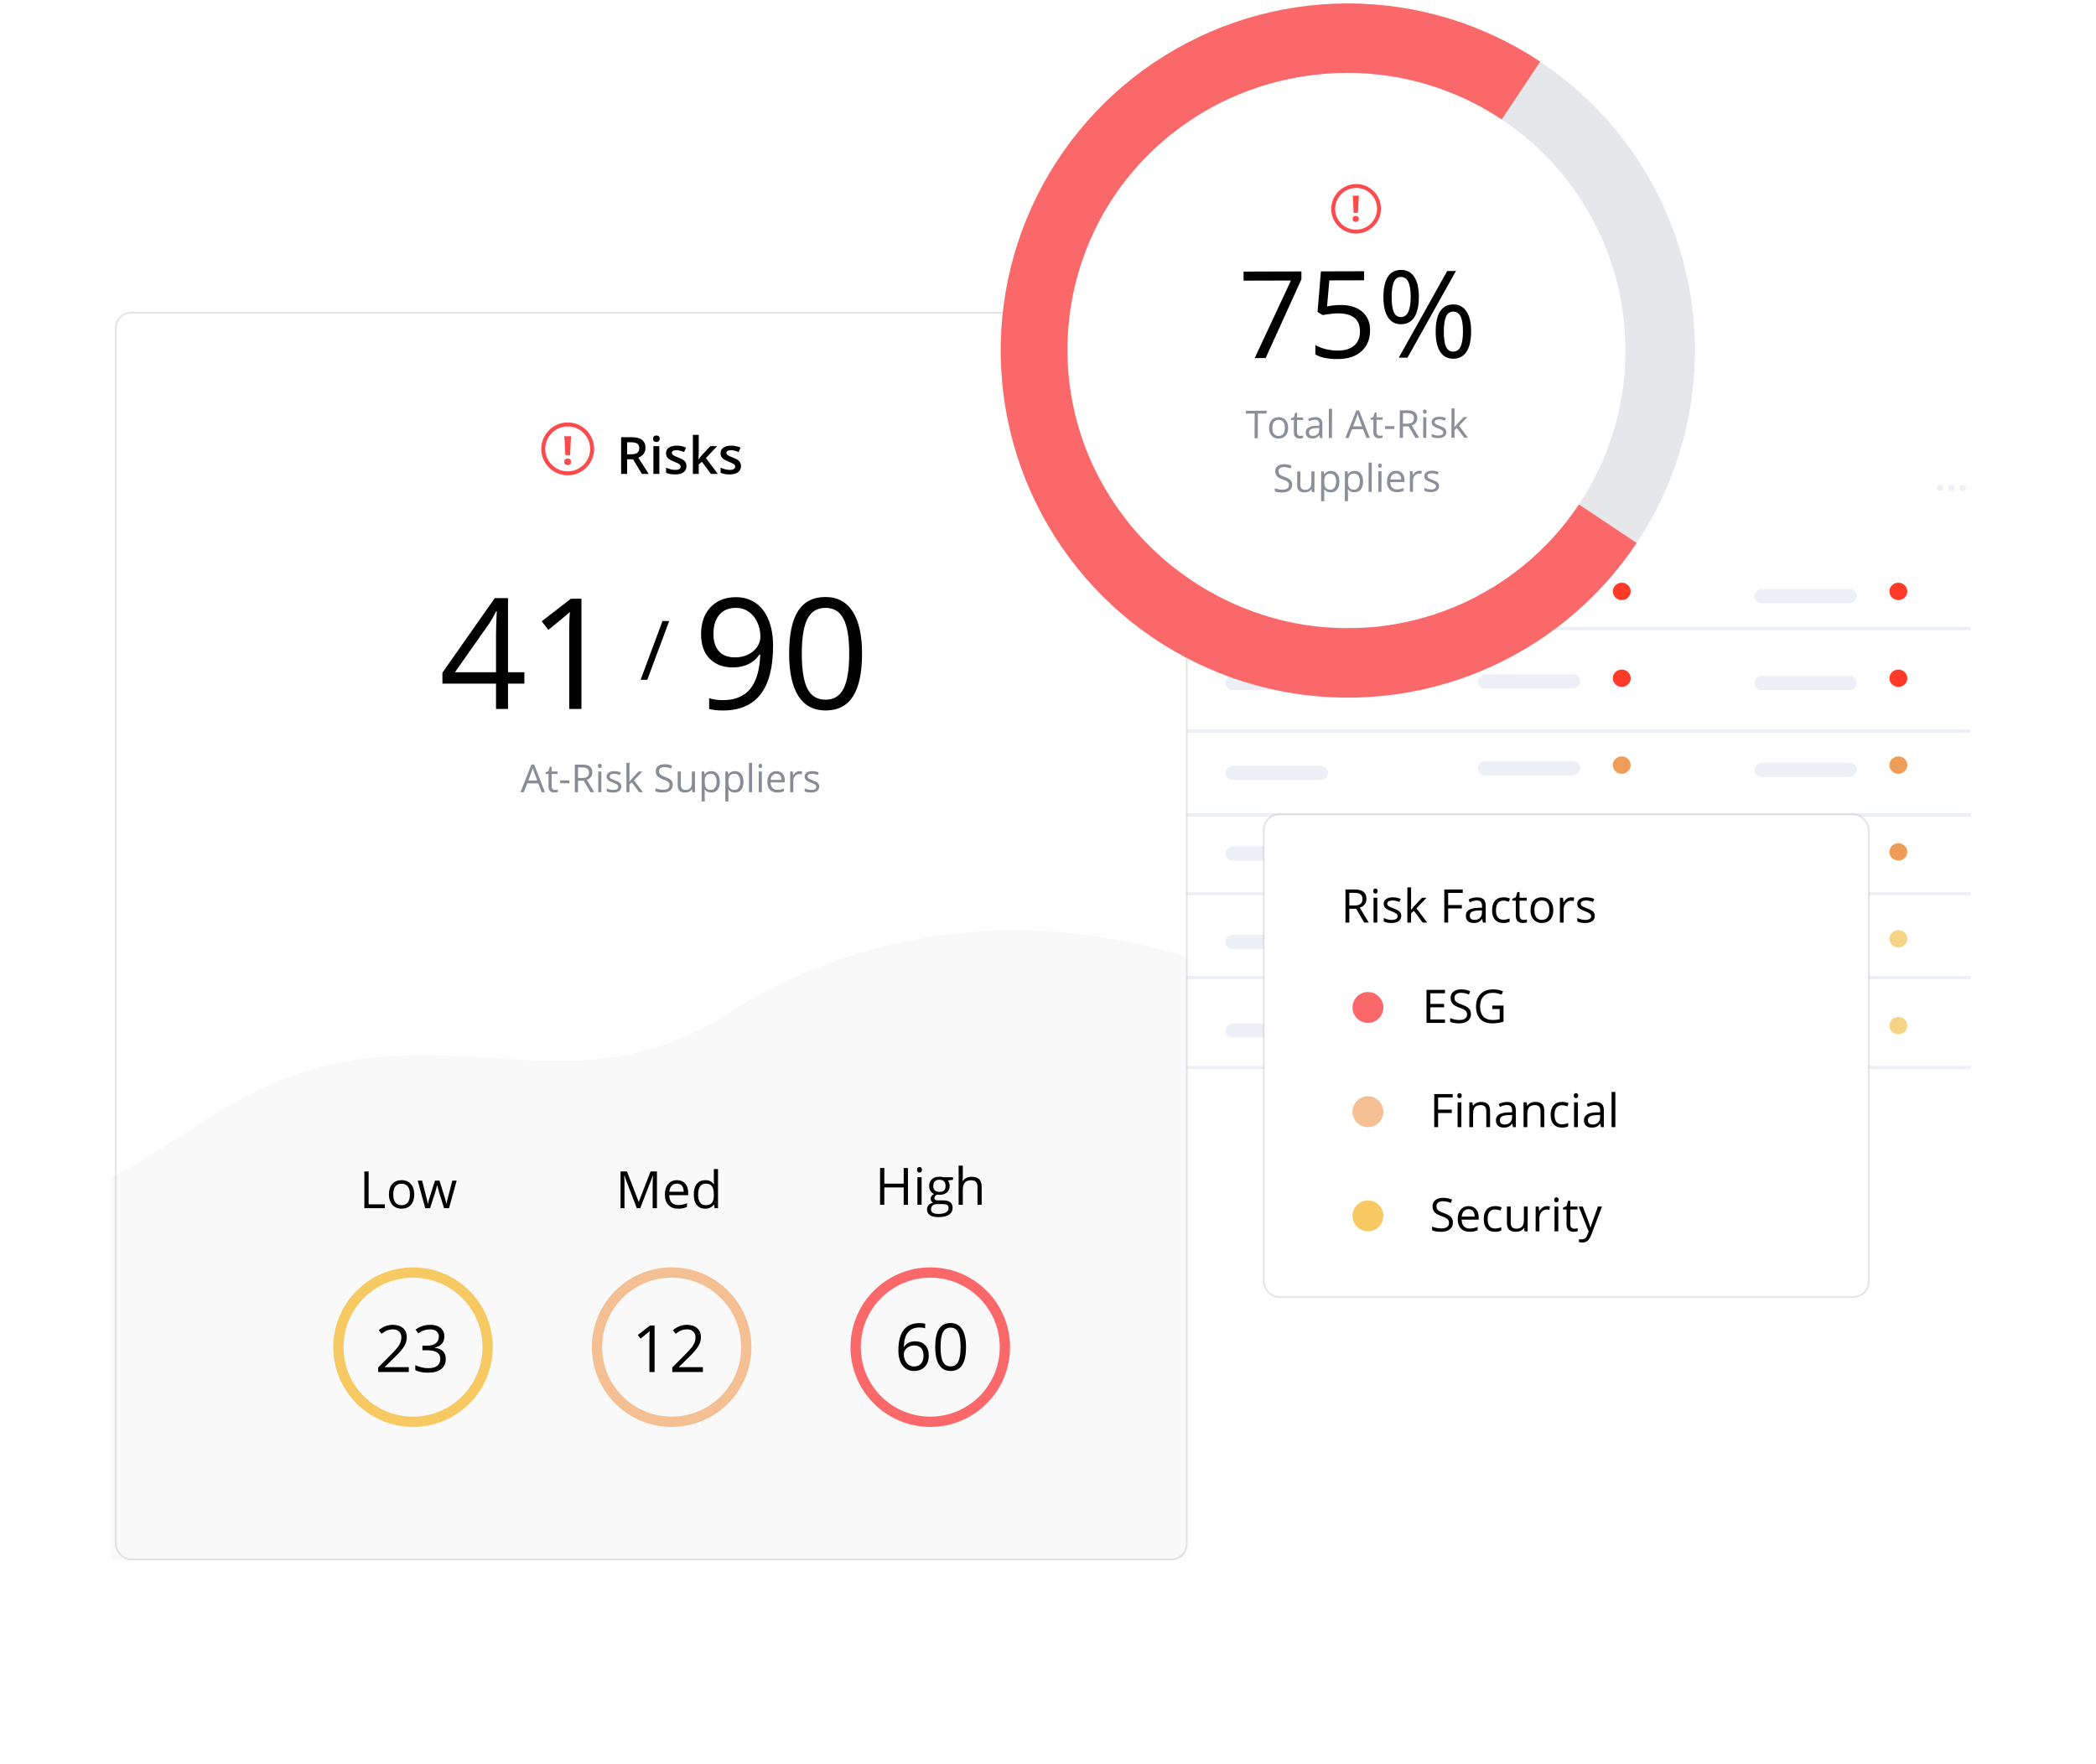 <svg width="543" height="457" viewBox="0 0 543 457" fill="none" xmlns="http://www.w3.org/2000/svg">
<g clip-path="url(#clip0_5_1708)">
<rect x="272.387" y="108" width="256.723" height="191.875" rx="5.006" fill="white" fill-opacity="0.5"/>
<rect x="290.935" y="126.41" width="50.164" height="3.682" rx="1.841" fill="#46305D"/>
<rect x="291.092" y="120.273" width="24.779" height="2.735" rx="1.368" fill="#ECEFF6"/>
<path d="M510.561 162.82H285.033" stroke="#ECEFF6" stroke-width="0.813"/>
<rect width="39.626" height="3.682" rx="1.841" transform="matrix(1 0 0 -1 317.492 156.275)" fill="#ECEFF6"/>
<path d="M510.561 189.414H285.033" stroke="#ECEFF6" stroke-width="0.813"/>
<path d="M510.561 211.097H285.033" stroke="#ECEFF6" stroke-width="0.813"/>
<rect width="26.558" height="3.682" rx="1.841" transform="matrix(1 0 0 -1 317.492 178.777)" fill="#ECEFF6"/>
<rect width="26.558" height="3.682" rx="1.841" transform="matrix(1 0 0 -1 382.833 155.866)" fill="#ECEFF6"/>
<rect width="26.558" height="3.682" rx="1.841" transform="matrix(1 0 0 -1 382.833 178.368)" fill="#ECEFF6"/>
<rect width="26.558" height="3.682" rx="1.841" transform="matrix(1 0 0 -1 382.833 200.869)" fill="#ECEFF6"/>
<rect width="26.558" height="3.682" rx="1.841" transform="matrix(1 0 0 -1 382.833 223.37)" fill="#ECEFF6"/>
<rect width="26.558" height="3.682" rx="1.841" transform="matrix(1 0 0 -1 382.833 245.872)" fill="#ECEFF6"/>
<rect width="26.558" height="3.682" rx="1.841" transform="matrix(1 0 0 -1 382.833 268.373)" fill="#ECEFF6"/>
<ellipse cx="420.137" cy="153.205" rx="2.316" ry="2.248" fill="#FF3A29"/>
<ellipse cx="420.137" cy="175.706" rx="2.316" ry="2.248" fill="#FF3A29"/>
<ellipse cx="420.137" cy="198.208" rx="2.316" ry="2.248" fill="#EE9C57"/>
<ellipse cx="420.137" cy="220.709" rx="2.316" ry="2.248" fill="#EE9C57"/>
<ellipse cx="420.137" cy="243.21" rx="2.316" ry="2.248" fill="#F6D486"/>
<ellipse cx="420.137" cy="265.712" rx="2.316" ry="2.248" fill="#F6D486"/>
<rect width="26.558" height="3.682" rx="1.841" transform="matrix(1 0 0 -1 454.495 156.275)" fill="#ECEFF6"/>
<rect width="26.558" height="3.682" rx="1.841" transform="matrix(1 0 0 -1 454.495 178.777)" fill="#ECEFF6"/>
<rect width="26.558" height="3.682" rx="1.841" transform="matrix(1 0 0 -1 454.495 201.278)" fill="#ECEFF6"/>
<rect width="26.558" height="3.682" rx="1.841" transform="matrix(1 0 0 -1 454.495 223.779)" fill="#ECEFF6"/>
<rect width="26.558" height="3.682" rx="1.841" transform="matrix(1 0 0 -1 454.495 246.281)" fill="#ECEFF6"/>
<rect width="26.558" height="3.682" rx="1.841" transform="matrix(1 0 0 -1 454.495 268.782)" fill="#ECEFF6"/>
<ellipse cx="491.8" cy="153.205" rx="2.316" ry="2.248" fill="#FF3A29"/>
<ellipse cx="491.8" cy="175.706" rx="2.316" ry="2.248" fill="#FF3A29"/>
<ellipse cx="491.8" cy="198.208" rx="2.316" ry="2.248" fill="#EE9C57"/>
<ellipse cx="491.8" cy="220.709" rx="2.316" ry="2.248" fill="#EE9C57"/>
<ellipse cx="491.8" cy="243.21" rx="2.316" ry="2.248" fill="#F6D486"/>
<ellipse cx="491.8" cy="265.712" rx="2.316" ry="2.248" fill="#F6D486"/>
<path fill-rule="evenodd" clip-rule="evenodd" d="M501.709 126.41C501.709 125.958 502.087 125.592 502.552 125.592C503.017 125.592 503.395 125.958 503.395 126.41C503.395 126.862 503.017 127.228 502.552 127.228C502.087 127.228 501.709 126.862 501.709 126.41ZM505.503 125.592C505.038 125.592 504.66 125.959 504.66 126.41C504.66 126.862 505.038 127.228 505.503 127.228C505.968 127.228 506.346 126.862 506.346 126.41C506.346 125.959 505.968 125.592 505.503 125.592ZM508.454 125.592C507.988 125.592 507.611 125.959 507.611 126.41C507.611 126.862 507.988 127.228 508.454 127.228C508.919 127.228 509.297 126.862 509.297 126.41C509.297 125.959 508.919 125.592 508.454 125.592Z" fill="#ECEFF6"/>
<ellipse cx="297.89" cy="152.798" rx="5.691" ry="5.523" fill="#F8F8F8"/>
<path d="M510.561 189.414H285.033" stroke="#ECEFF6" stroke-width="0.813"/>
<path d="M510.561 211.097H285.033" stroke="#ECEFF6" stroke-width="0.813"/>
<rect width="26.558" height="3.682" rx="1.841" transform="matrix(1 0 0 -1 317.492 178.777)" fill="#ECEFF6"/>
<rect width="26.558" height="3.682" rx="1.841" transform="matrix(1 0 0 -1 317.492 202.097)" fill="#ECEFF6"/>
<rect width="36.253" height="3.682" rx="1.841" transform="matrix(1 0 0 -1 317.492 222.961)" fill="#ECEFF6"/>
<rect width="20.656" height="3.682" rx="1.841" transform="matrix(1 0 0 -1 317.492 245.872)" fill="#ECEFF6"/>
<rect width="20.656" height="3.682" rx="1.841" transform="matrix(1 0 0 -1 317.492 268.782)" fill="#ECEFF6"/>
<ellipse cx="297.89" cy="176.118" rx="5.691" ry="5.523" fill="#F8F8F8"/>
<ellipse cx="297.89" cy="200.665" rx="5.691" ry="5.523" fill="#F8F8F8"/>
<ellipse cx="297.89" cy="221.529" rx="5.691" ry="5.523" fill="#F8F8F8"/>
<path d="M510.561 231.553H285.033" stroke="#ECEFF6" stroke-width="0.813"/>
<path d="M510.561 253.236H285.033" stroke="#ECEFF6" stroke-width="0.813"/>
<ellipse cx="297.89" cy="242.803" rx="5.691" ry="5.523" fill="#F8F8F8"/>
<path d="M510.561 276.555H285.033" stroke="#ECEFF6" stroke-width="0.813"/>
<ellipse cx="297.89" cy="266.123" rx="5.691" ry="5.523" fill="#F8F8F8"/>
</g>
<g filter="url(#filter0_dd_5_1708)">
<rect x="30" y="51" width="277.436" height="323" rx="4" fill="white"/>
<g opacity="0.51">
<mask id="mask0_5_1708" style="mask-type:alpha" maskUnits="userSpaceOnUse" x="29" y="185" width="279" height="189">
<rect width="278.334" height="188.417" transform="matrix(-1 0 0 1 307.436 185.583)" fill="white"/>
</mask>
<g mask="url(#mask0_5_1708)">
<path d="M381.335 383.444H-120.387C-120.387 383.444 -132.772 322.015 -108.554 299.393C-94.047 285.843 -80.473 285.474 -61.082 281.242C-33.476 275.217 -16.23 287.731 11.271 281.242C39.018 274.694 49.604 257.903 76.507 248.465C117.994 233.911 149.678 257.509 188 232.874C226.322 208.239 276.454 202.83 325.589 224.813C350.716 236.055 381.335 267.962 381.335 267.962V300.207V383.444Z" fill="#F3F4F6"/>
</g>
</g>
<path d="M135.846 147.104H131.608V153.667H128.503V147.104H114.616V144.272L128.171 124.956H131.608V144.155H135.846V147.104ZM128.503 144.155V134.663C128.503 132.801 128.568 130.698 128.698 128.354H128.542C127.917 129.604 127.331 130.639 126.784 131.46L117.858 144.155H128.503ZM150.632 153.667H147.467V133.315C147.467 131.622 147.52 130.021 147.624 128.51C147.35 128.784 147.044 129.07 146.706 129.37C146.367 129.669 144.818 130.939 142.057 133.178L140.339 130.952L147.897 125.112H150.632V153.667Z" fill="black"/>
<path d="M200.276 137.299C200.276 148.471 195.953 154.057 187.308 154.057C185.797 154.057 184.599 153.927 183.714 153.667V150.874C184.756 151.212 185.94 151.381 187.269 151.381C190.394 151.381 192.75 150.418 194.339 148.491C195.94 146.551 196.813 143.582 196.956 139.585H196.722C196.006 140.665 195.055 141.492 193.87 142.065C192.685 142.625 191.351 142.905 189.866 142.905C187.34 142.905 185.335 142.15 183.851 140.639C182.366 139.129 181.624 137.019 181.624 134.311C181.624 131.342 182.451 128.999 184.104 127.28C185.771 125.561 187.959 124.702 190.667 124.702C192.607 124.702 194.3 125.203 195.745 126.206C197.203 127.195 198.323 128.647 199.104 130.561C199.886 132.462 200.276 134.708 200.276 137.299ZM190.667 127.475C188.805 127.475 187.366 128.074 186.351 129.272C185.335 130.47 184.827 132.137 184.827 134.272C184.827 136.147 185.296 137.625 186.233 138.706C187.171 139.773 188.597 140.307 190.511 140.307C191.696 140.307 192.783 140.066 193.772 139.585C194.775 139.103 195.563 138.445 196.136 137.612C196.709 136.779 196.995 135.906 196.995 134.995C196.995 133.628 196.728 132.365 196.194 131.206C195.66 130.047 194.912 129.135 193.948 128.471C192.998 127.807 191.904 127.475 190.667 127.475ZM223.323 139.35C223.323 144.285 222.542 147.97 220.979 150.405C219.43 152.84 217.054 154.057 213.851 154.057C210.778 154.057 208.44 152.814 206.839 150.327C205.237 147.827 204.437 144.168 204.437 139.35C204.437 134.376 205.211 130.685 206.761 128.276C208.31 125.867 210.674 124.663 213.851 124.663C216.95 124.663 219.3 125.919 220.901 128.432C222.516 130.945 223.323 134.585 223.323 139.35ZM207.718 139.35C207.718 143.504 208.206 146.531 209.183 148.432C210.159 150.32 211.715 151.264 213.851 151.264C216.012 151.264 217.575 150.307 218.538 148.393C219.515 146.466 220.003 143.452 220.003 139.35C220.003 135.249 219.515 132.247 218.538 130.346C217.575 128.432 216.012 127.475 213.851 127.475C211.715 127.475 210.159 128.419 209.183 130.307C208.206 132.182 207.718 135.197 207.718 139.35Z" fill="black"/>
<path d="M173.364 130.882L167.687 146.111H165.958L171.635 130.882H173.364Z" fill="black"/>
<path d="M140.322 175.222L139.433 172.952H136.572L135.693 175.222H134.853L137.675 168.054H138.373L141.181 175.222H140.322ZM139.174 172.205L138.344 169.993C138.237 169.713 138.126 169.369 138.012 168.962C137.94 169.275 137.838 169.618 137.704 169.993L136.865 172.205H139.174ZM143.769 174.651C143.912 174.651 144.05 174.641 144.184 174.622C144.317 174.599 144.423 174.576 144.501 174.553V175.173C144.413 175.216 144.283 175.25 144.111 175.276C143.941 175.305 143.788 175.32 143.652 175.32C142.617 175.32 142.099 174.775 142.099 173.684V170.5H141.332V170.11L142.099 169.773L142.441 168.63H142.91V169.871H144.462V170.5H142.91V173.65C142.91 173.972 142.986 174.22 143.139 174.392C143.292 174.565 143.502 174.651 143.769 174.651ZM145.126 172.913V172.17H147.524V172.913H145.126ZM149.75 172.253V175.222H148.92V168.083H150.878C151.754 168.083 152.4 168.251 152.817 168.586C153.237 168.922 153.447 169.426 153.447 170.1C153.447 171.044 152.968 171.682 152.011 172.014L153.95 175.222H152.968L151.24 172.253H149.75ZM149.75 171.541H150.888C151.474 171.541 151.904 171.425 152.177 171.194C152.451 170.959 152.587 170.61 152.587 170.144C152.587 169.672 152.447 169.332 152.167 169.124C151.891 168.915 151.445 168.811 150.829 168.811H149.75V171.541ZM155.79 175.222H154.98V169.871H155.79V175.222ZM154.911 168.42C154.911 168.235 154.957 168.1 155.048 168.015C155.139 167.927 155.253 167.883 155.39 167.883C155.52 167.883 155.632 167.927 155.727 168.015C155.821 168.103 155.868 168.238 155.868 168.42C155.868 168.603 155.821 168.739 155.727 168.831C155.632 168.918 155.52 168.962 155.39 168.962C155.253 168.962 155.139 168.918 155.048 168.831C154.957 168.739 154.911 168.603 154.911 168.42ZM160.961 173.762C160.961 174.26 160.776 174.644 160.405 174.915C160.034 175.185 159.513 175.32 158.842 175.32C158.132 175.32 157.579 175.208 157.182 174.983V174.231C157.439 174.361 157.714 174.464 158.007 174.539C158.303 174.613 158.588 174.651 158.862 174.651C159.285 174.651 159.61 174.584 159.838 174.451C160.066 174.314 160.18 174.107 160.18 173.831C160.18 173.622 160.089 173.445 159.907 173.298C159.728 173.149 159.376 172.973 158.852 172.771C158.354 172.585 157.999 172.424 157.787 172.288C157.579 172.148 157.423 171.99 157.319 171.814C157.218 171.638 157.167 171.428 157.167 171.184C157.167 170.748 157.345 170.404 157.7 170.154C158.054 169.9 158.541 169.773 159.16 169.773C159.736 169.773 160.299 169.89 160.849 170.125L160.561 170.784C160.024 170.562 159.537 170.452 159.101 170.452C158.717 170.452 158.427 170.512 158.232 170.632C158.036 170.753 157.939 170.919 157.939 171.13C157.939 171.274 157.975 171.396 158.046 171.497C158.121 171.597 158.24 171.694 158.403 171.785C158.565 171.876 158.878 172.008 159.34 172.18C159.975 172.411 160.403 172.644 160.624 172.878C160.849 173.113 160.961 173.407 160.961 173.762ZM163.085 172.483C163.225 172.284 163.438 172.024 163.725 171.702L165.453 169.871H166.415L164.247 172.151L166.567 175.222H165.585L163.696 172.693L163.085 173.22V175.222H162.285V167.625H163.085V171.653C163.085 171.832 163.072 172.109 163.046 172.483H163.085ZM174.286 173.323C174.286 173.951 174.059 174.441 173.603 174.792C173.147 175.144 172.529 175.32 171.747 175.32C170.901 175.32 170.25 175.211 169.794 174.993V174.192C170.087 174.316 170.406 174.413 170.751 174.485C171.096 174.556 171.438 174.592 171.777 174.592C172.33 174.592 172.747 174.488 173.027 174.28C173.307 174.068 173.447 173.775 173.447 173.401C173.447 173.153 173.396 172.952 173.295 172.795C173.198 172.636 173.032 172.489 172.797 172.356C172.566 172.222 172.213 172.071 171.738 171.902C171.074 171.664 170.598 171.383 170.312 171.057C170.029 170.732 169.887 170.307 169.887 169.783C169.887 169.233 170.094 168.795 170.507 168.469C170.921 168.144 171.467 167.981 172.148 167.981C172.857 167.981 173.51 168.111 174.106 168.372L173.847 169.094C173.258 168.847 172.685 168.723 172.128 168.723C171.689 168.723 171.345 168.818 171.098 169.006C170.851 169.195 170.727 169.457 170.727 169.792C170.727 170.04 170.772 170.243 170.864 170.403C170.955 170.559 171.108 170.704 171.323 170.837C171.541 170.968 171.873 171.112 172.319 171.272C173.067 171.539 173.582 171.825 173.862 172.131C174.145 172.437 174.286 172.834 174.286 173.323ZM176.386 169.871V173.342C176.386 173.778 176.485 174.104 176.684 174.319C176.882 174.534 177.193 174.641 177.617 174.641C178.176 174.641 178.585 174.488 178.842 174.182C179.103 173.876 179.233 173.376 179.233 172.683V169.871H180.043V175.222H179.374L179.257 174.504H179.213C179.047 174.768 178.816 174.97 178.52 175.11C178.227 175.25 177.892 175.32 177.514 175.32C176.863 175.32 176.375 175.165 176.049 174.856C175.727 174.547 175.566 174.052 175.566 173.372V169.871H176.386ZM184.257 175.32C183.909 175.32 183.59 175.256 183.3 175.129C183.014 174.999 182.773 174.801 182.577 174.534H182.519C182.558 174.846 182.577 175.142 182.577 175.422V177.625H181.767V169.871H182.426L182.538 170.603H182.577C182.786 170.31 183.028 170.098 183.305 169.968C183.582 169.838 183.899 169.773 184.257 169.773C184.967 169.773 185.514 170.015 185.898 170.5C186.285 170.986 186.479 171.666 186.479 172.542C186.479 173.42 186.282 174.104 185.888 174.592C185.497 175.077 184.954 175.32 184.257 175.32ZM184.14 170.461C183.593 170.461 183.198 170.613 182.953 170.916C182.709 171.218 182.584 171.7 182.577 172.361V172.542C182.577 173.293 182.703 173.832 182.953 174.158C183.204 174.48 183.606 174.641 184.16 174.641C184.622 174.641 184.983 174.454 185.243 174.08C185.507 173.705 185.639 173.189 185.639 172.532C185.639 171.864 185.507 171.353 185.243 170.999C184.983 170.64 184.615 170.461 184.14 170.461ZM190.39 175.32C190.042 175.32 189.723 175.256 189.433 175.129C189.146 174.999 188.906 174.801 188.71 174.534H188.652C188.691 174.846 188.71 175.142 188.71 175.422V177.625H187.9V169.871H188.559L188.671 170.603H188.71C188.919 170.31 189.161 170.098 189.438 169.968C189.715 169.838 190.032 169.773 190.39 169.773C191.1 169.773 191.646 170.015 192.031 170.5C192.418 170.986 192.612 171.666 192.612 172.542C192.612 173.42 192.415 174.104 192.021 174.592C191.63 175.077 191.087 175.32 190.39 175.32ZM190.273 170.461C189.726 170.461 189.33 170.613 189.086 170.916C188.842 171.218 188.717 171.7 188.71 172.361V172.542C188.71 173.293 188.836 173.832 189.086 174.158C189.337 174.48 189.739 174.641 190.292 174.641C190.755 174.641 191.116 174.454 191.376 174.08C191.64 173.705 191.772 173.189 191.772 172.532C191.772 171.864 191.64 171.353 191.376 170.999C191.116 170.64 190.748 170.461 190.273 170.461ZM194.843 175.222H194.033V167.625H194.843V175.222ZM197.372 175.222H196.562V169.871H197.372V175.222ZM196.493 168.42C196.493 168.235 196.539 168.1 196.63 168.015C196.721 167.927 196.835 167.883 196.972 167.883C197.102 167.883 197.215 167.927 197.309 168.015C197.403 168.103 197.451 168.238 197.451 168.42C197.451 168.603 197.403 168.739 197.309 168.831C197.215 168.918 197.102 168.962 196.972 168.962C196.835 168.962 196.721 168.918 196.63 168.831C196.539 168.739 196.493 168.603 196.493 168.42ZM201.352 175.32C200.561 175.32 199.936 175.079 199.477 174.597C199.021 174.115 198.793 173.446 198.793 172.59C198.793 171.728 199.005 171.042 199.428 170.535C199.854 170.027 200.426 169.773 201.142 169.773C201.812 169.773 202.343 169.994 202.734 170.437C203.124 170.876 203.32 171.458 203.32 172.18V172.693H199.633C199.649 173.321 199.807 173.798 200.107 174.124C200.41 174.449 200.834 174.612 201.381 174.612C201.957 174.612 202.527 174.491 203.09 174.25V174.973C202.804 175.097 202.532 175.185 202.275 175.237C202.021 175.292 201.713 175.32 201.352 175.32ZM201.132 170.452C200.702 170.452 200.359 170.592 200.102 170.872C199.848 171.152 199.698 171.539 199.653 172.034H202.451C202.451 171.523 202.337 171.132 202.109 170.862C201.881 170.588 201.555 170.452 201.132 170.452ZM207.148 169.773C207.385 169.773 207.599 169.792 207.787 169.832L207.675 170.583C207.454 170.535 207.258 170.51 207.089 170.51C206.656 170.51 206.285 170.686 205.976 171.038C205.67 171.389 205.517 171.827 205.517 172.351V175.222H204.706V169.871H205.375L205.468 170.862H205.507C205.706 170.514 205.945 170.245 206.225 170.056C206.505 169.867 206.812 169.773 207.148 169.773ZM212.241 173.762C212.241 174.26 212.055 174.644 211.684 174.915C211.313 175.185 210.792 175.32 210.121 175.32C209.412 175.32 208.858 175.208 208.461 174.983V174.231C208.718 174.361 208.993 174.464 209.286 174.539C209.583 174.613 209.868 174.651 210.141 174.651C210.564 174.651 210.89 174.584 211.118 174.451C211.345 174.314 211.459 174.107 211.459 173.831C211.459 173.622 211.368 173.445 211.186 173.298C211.007 173.149 210.655 172.973 210.131 172.771C209.633 172.585 209.278 172.424 209.067 172.288C208.858 172.148 208.702 171.99 208.598 171.814C208.497 171.638 208.447 171.428 208.447 171.184C208.447 170.748 208.624 170.404 208.979 170.154C209.334 169.9 209.82 169.773 210.439 169.773C211.015 169.773 211.578 169.89 212.128 170.125L211.84 170.784C211.303 170.562 210.816 170.452 210.38 170.452C209.996 170.452 209.706 170.512 209.511 170.632C209.316 170.753 209.218 170.919 209.218 171.13C209.218 171.274 209.254 171.396 209.326 171.497C209.4 171.597 209.519 171.694 209.682 171.785C209.845 171.876 210.157 172.008 210.619 172.18C211.254 172.411 211.682 172.644 211.904 172.878C212.128 173.113 212.241 173.407 212.241 173.762Z" fill="#8A8C95"/>
<circle cx="147.07" cy="86.292" r="6.333" stroke="#FB4B4D" stroke-width="1.03"/>
<path d="M147.681 87.914H146.454L146.198 83H147.938L147.681 87.914ZM146.178 89.634C146.178 89.319 146.263 89.097 146.434 88.97C146.609 88.842 146.818 88.779 147.063 88.779C147.301 88.779 147.505 88.842 147.676 88.97C147.851 89.097 147.938 89.319 147.938 89.634C147.938 89.935 147.851 90.153 147.676 90.287C147.505 90.422 147.301 90.489 147.063 90.489C146.818 90.489 146.609 90.422 146.434 90.287C146.263 90.153 146.178 89.935 146.178 89.634Z" fill="#FB4B4D"/>
<path d="M162.468 87.687H163.548C164.273 87.687 164.798 87.552 165.124 87.283C165.449 87.014 165.612 86.615 165.612 86.085C165.612 85.547 165.436 85.161 165.085 84.926C164.733 84.692 164.204 84.575 163.496 84.575H162.468V87.687ZM162.468 88.976V92.778H160.912V83.26H163.6C164.829 83.26 165.738 83.49 166.328 83.95C166.918 84.41 167.214 85.104 167.214 86.033C167.214 87.218 166.597 88.062 165.365 88.566L168.053 92.778H166.283L164.004 88.976H162.468ZM170.807 92.778H169.277V85.577H170.807V92.778ZM169.186 83.67C169.186 83.396 169.26 83.186 169.408 83.038C169.56 82.891 169.774 82.817 170.052 82.817C170.321 82.817 170.53 82.891 170.677 83.038C170.829 83.186 170.905 83.396 170.905 83.67C170.905 83.93 170.829 84.136 170.677 84.288C170.53 84.436 170.321 84.51 170.052 84.51C169.774 84.51 169.56 84.436 169.408 84.288C169.26 84.136 169.186 83.93 169.186 83.67ZM177.839 90.727C177.839 91.43 177.583 91.971 177.07 92.348C176.558 92.721 175.825 92.908 174.87 92.908C173.911 92.908 173.14 92.763 172.559 92.472V91.15C173.405 91.541 174.193 91.736 174.922 91.736C175.864 91.736 176.335 91.452 176.335 90.883C176.335 90.701 176.283 90.549 176.178 90.428C176.074 90.306 175.903 90.18 175.664 90.05C175.425 89.92 175.093 89.772 174.668 89.607C173.839 89.286 173.277 88.965 172.982 88.644C172.691 88.323 172.546 87.906 172.546 87.394C172.546 86.777 172.793 86.3 173.288 85.961C173.787 85.618 174.464 85.447 175.319 85.447C176.165 85.447 176.966 85.618 177.721 85.961L177.227 87.114C176.45 86.793 175.797 86.632 175.267 86.632C174.46 86.632 174.056 86.862 174.056 87.322C174.056 87.548 174.16 87.739 174.369 87.895C174.581 88.051 175.041 88.266 175.749 88.54C176.343 88.77 176.775 88.98 177.044 89.171C177.313 89.362 177.513 89.583 177.643 89.835C177.774 90.082 177.839 90.38 177.839 90.727ZM180.977 88.976L181.843 87.895L184.017 85.577H185.781L182.884 88.67L185.964 92.778H184.167L181.856 89.62L181.016 90.31V92.778H179.499V82.648H181.016V87.589L180.938 88.976H180.977ZM191.966 90.727C191.966 91.43 191.71 91.971 191.198 92.348C190.686 92.721 189.952 92.908 188.997 92.908C188.038 92.908 187.268 92.763 186.686 92.472V91.15C187.533 91.541 188.32 91.736 189.05 91.736C189.991 91.736 190.462 91.452 190.462 90.883C190.462 90.701 190.41 90.549 190.306 90.428C190.202 90.306 190.03 90.18 189.792 90.05C189.553 89.92 189.221 89.772 188.796 89.607C187.967 89.286 187.405 88.965 187.109 88.644C186.819 88.323 186.673 87.906 186.673 87.394C186.673 86.777 186.921 86.3 187.415 85.961C187.915 85.618 188.592 85.447 189.447 85.447C190.293 85.447 191.094 85.618 191.849 85.961L191.354 87.114C190.577 86.793 189.924 86.632 189.395 86.632C188.587 86.632 188.184 86.862 188.184 87.322C188.184 87.548 188.288 87.739 188.496 87.895C188.709 88.051 189.169 88.266 189.876 88.54C190.471 88.77 190.903 88.98 191.172 89.171C191.441 89.362 191.641 89.583 191.771 89.835C191.901 90.082 191.966 90.38 191.966 90.727Z" fill="black"/>
<path d="M235.217 282.111H234.111V277.632H229.098V282.111H227.991V272.593H229.098V276.642H234.111V272.593H235.217V282.111ZM238.753 282.111H237.672V274.976H238.753V282.111ZM237.581 273.042C237.581 272.795 237.641 272.615 237.763 272.502C237.884 272.385 238.036 272.326 238.219 272.326C238.392 272.326 238.542 272.385 238.668 272.502C238.794 272.619 238.857 272.799 238.857 273.042C238.857 273.285 238.794 273.467 238.668 273.589C238.542 273.706 238.392 273.765 238.219 273.765C238.036 273.765 237.884 273.706 237.763 273.589C237.641 273.467 237.581 273.285 237.581 273.042ZM246.884 274.976V275.659L245.562 275.816C245.684 275.967 245.792 276.167 245.888 276.414C245.983 276.658 246.031 276.933 246.031 277.241C246.031 277.94 245.792 278.498 245.315 278.914C244.838 279.331 244.182 279.539 243.349 279.539C243.136 279.539 242.937 279.522 242.75 279.487C242.29 279.73 242.06 280.036 242.06 280.405C242.06 280.601 242.14 280.746 242.301 280.842C242.461 280.933 242.737 280.978 243.128 280.978H244.391C245.163 280.978 245.756 281.141 246.168 281.467C246.585 281.792 246.793 282.265 246.793 282.886C246.793 283.676 246.476 284.277 245.842 284.689C245.209 285.106 244.284 285.314 243.069 285.314C242.136 285.314 241.415 285.141 240.907 284.793C240.404 284.446 240.152 283.956 240.152 283.322C240.152 282.888 240.291 282.513 240.569 282.196C240.847 281.879 241.237 281.664 241.741 281.551C241.559 281.469 241.404 281.341 241.279 281.167C241.157 280.993 241.096 280.792 241.096 280.562C241.096 280.301 241.166 280.073 241.305 279.878C241.443 279.683 241.663 279.494 241.962 279.312C241.593 279.16 241.292 278.901 241.057 278.537C240.827 278.172 240.712 277.756 240.712 277.287C240.712 276.506 240.947 275.904 241.415 275.483C241.884 275.058 242.548 274.845 243.407 274.845C243.781 274.845 244.117 274.889 244.417 274.976H246.884ZM241.194 283.309C241.194 283.695 241.357 283.988 241.682 284.188C242.008 284.388 242.474 284.487 243.082 284.487C243.989 284.487 244.66 284.351 245.094 284.077C245.532 283.808 245.751 283.441 245.751 282.977C245.751 282.591 245.632 282.322 245.393 282.17C245.154 282.022 244.705 281.948 244.045 281.948H242.75C242.259 281.948 241.878 282.066 241.604 282.3C241.331 282.534 241.194 282.871 241.194 283.309ZM241.78 277.261C241.78 277.76 241.921 278.138 242.203 278.394C242.485 278.65 242.878 278.778 243.381 278.778C244.436 278.778 244.963 278.266 244.963 277.241C244.963 276.169 244.43 275.633 243.362 275.633C242.854 275.633 242.463 275.77 242.19 276.043C241.917 276.317 241.78 276.723 241.78 277.261ZM253.232 282.111V277.495C253.232 276.914 253.099 276.48 252.835 276.193C252.57 275.907 252.155 275.763 251.591 275.763C250.84 275.763 250.291 275.967 249.944 276.375C249.601 276.783 249.43 277.452 249.43 278.381V282.111H248.349V271.981H249.43V275.047C249.43 275.416 249.412 275.722 249.378 275.965H249.443C249.655 275.622 249.957 275.353 250.348 275.158C250.743 274.958 251.192 274.858 251.695 274.858C252.568 274.858 253.221 275.067 253.655 275.483C254.093 275.896 254.312 276.553 254.312 277.456V282.111H253.232Z" fill="black"/>
<path d="M232.743 319.846C232.743 317.476 233.202 315.706 234.12 314.535C235.044 313.359 236.407 312.77 238.211 312.77C238.832 312.77 239.321 312.823 239.679 312.927V314.106C239.255 313.969 238.771 313.9 238.227 313.9C236.935 313.9 235.948 314.304 235.267 315.112C234.585 315.915 234.211 317.18 234.145 318.906H234.244C234.849 317.96 235.805 317.487 237.114 317.487C238.197 317.487 239.049 317.815 239.67 318.469C240.297 319.123 240.61 320.011 240.61 321.132C240.61 322.386 240.267 323.373 239.58 324.093C238.898 324.808 237.974 325.165 236.809 325.165C235.561 325.165 234.571 324.698 233.84 323.763C233.109 322.823 232.743 321.517 232.743 319.846ZM236.792 324.002C237.573 324.002 238.178 323.758 238.607 323.268C239.041 322.773 239.258 322.061 239.258 321.132C239.258 320.335 239.057 319.708 238.656 319.252C238.255 318.796 237.655 318.568 236.858 318.568C236.363 318.568 235.91 318.669 235.498 318.873C235.085 319.076 234.755 319.357 234.508 319.714C234.266 320.071 234.145 320.442 234.145 320.827C234.145 321.394 234.255 321.921 234.475 322.411C234.695 322.9 235.006 323.287 235.407 323.573C235.814 323.859 236.276 324.002 236.792 324.002ZM250.259 318.955C250.259 321.039 249.929 322.595 249.269 323.623C248.615 324.651 247.612 325.165 246.259 325.165C244.962 325.165 243.975 324.64 243.299 323.59C242.623 322.534 242.284 320.989 242.284 318.955C242.284 316.855 242.612 315.297 243.266 314.28C243.92 313.262 244.918 312.754 246.259 312.754C247.568 312.754 248.56 313.284 249.236 314.345C249.918 315.407 250.259 316.943 250.259 318.955ZM243.67 318.955C243.67 320.709 243.876 321.987 244.288 322.79C244.701 323.587 245.358 323.986 246.259 323.986C247.172 323.986 247.832 323.582 248.238 322.773C248.651 321.96 248.857 320.687 248.857 318.955C248.857 317.224 248.651 315.956 248.238 315.154C247.832 314.345 247.172 313.941 246.259 313.941C245.358 313.941 244.701 314.34 244.288 315.137C243.876 315.929 243.67 317.202 243.67 318.955Z" fill="black"/>
<path d="M241 338.333C251.678 338.333 260.333 329.678 260.333 319C260.333 308.322 251.678 299.667 241 299.667C230.322 299.667 221.667 308.322 221.667 319C221.667 329.678 230.322 338.333 241 338.333Z" stroke="#FB686A" stroke-width="2.667"/>
<path d="M174 338.333C184.678 338.333 193.333 329.678 193.333 319C193.333 308.322 184.678 299.667 174 299.667C163.322 299.667 154.667 308.322 154.667 319C154.667 329.678 163.322 338.333 174 338.333Z" stroke="#F3BF93" stroke-width="2.667"/>
<path d="M107 338.333C117.678 338.333 126.333 329.678 126.333 319C126.333 308.322 117.678 299.667 107 299.667C96.323 299.667 87.667 308.322 87.667 319C87.667 329.678 96.323 338.333 107 338.333Z" stroke="#F7C962" stroke-width="2.667"/>
<path d="M94.393 283V273.482H95.499V281.997H99.699V283H94.393ZM107.316 279.426C107.316 280.589 107.023 281.498 106.437 282.154C105.851 282.805 105.041 283.13 104.008 283.13C103.37 283.13 102.804 282.98 102.309 282.681C101.814 282.382 101.433 281.952 101.163 281.392C100.894 280.832 100.76 280.177 100.76 279.426C100.76 278.263 101.051 277.358 101.632 276.711C102.214 276.06 103.021 275.734 104.054 275.734C105.052 275.734 105.844 276.066 106.43 276.73C107.021 277.395 107.316 278.293 107.316 279.426ZM101.88 279.426C101.88 280.337 102.062 281.032 102.426 281.509C102.791 281.987 103.327 282.225 104.035 282.225C104.742 282.225 105.278 281.989 105.643 281.516C106.012 281.038 106.196 280.342 106.196 279.426C106.196 278.519 106.012 277.831 105.643 277.362C105.278 276.889 104.738 276.652 104.021 276.652C103.314 276.652 102.78 276.885 102.42 277.349C102.06 277.813 101.88 278.506 101.88 279.426ZM115.044 283L113.735 278.814C113.653 278.558 113.498 277.976 113.273 277.069H113.221C113.047 277.829 112.895 278.414 112.765 278.827L111.417 283H110.167L108.221 275.865H109.354C109.814 277.657 110.163 279.022 110.402 279.96C110.645 280.897 110.784 281.529 110.818 281.854H110.87C110.918 281.607 110.994 281.288 111.098 280.897C111.207 280.502 111.3 280.19 111.378 279.96L112.687 275.865H113.859L115.135 279.96C115.378 280.706 115.543 281.333 115.63 281.841H115.682C115.699 281.685 115.745 281.444 115.818 281.118C115.896 280.793 116.35 279.042 117.179 275.865H118.299L116.326 283H115.044Z" fill="black"/>
<path d="M105.901 325.445H97.976V324.265L101.151 321.074C102.119 320.095 102.756 319.397 103.064 318.979C103.372 318.561 103.603 318.155 103.757 317.759C103.911 317.363 103.988 316.937 103.988 316.481C103.988 315.837 103.793 315.329 103.402 314.955C103.012 314.576 102.47 314.386 101.778 314.386C101.277 314.386 100.802 314.468 100.351 314.633C99.906 314.798 99.408 315.098 98.859 315.532L98.133 314.6C99.243 313.677 100.453 313.215 101.761 313.215C102.894 313.215 103.782 313.506 104.425 314.089C105.068 314.666 105.39 315.444 105.39 316.423C105.39 317.187 105.175 317.943 104.747 318.691C104.318 319.438 103.515 320.384 102.339 321.527L99.7 324.109V324.175H105.901V325.445ZM115.112 316.225C115.112 316.995 114.895 317.624 114.461 318.113C114.032 318.603 113.422 318.93 112.63 319.095V319.161C113.598 319.282 114.315 319.59 114.783 320.084C115.25 320.579 115.483 321.228 115.483 322.031C115.483 323.18 115.085 324.065 114.288 324.686C113.491 325.302 112.358 325.61 110.89 325.61C110.252 325.61 109.667 325.56 109.134 325.461C108.606 325.368 108.092 325.2 107.592 324.958V323.655C108.114 323.913 108.669 324.111 109.257 324.249C109.851 324.381 110.412 324.447 110.94 324.447C113.023 324.447 114.065 323.63 114.065 321.998C114.065 320.535 112.916 319.804 110.618 319.804H109.431V318.625H110.635C111.575 318.625 112.32 318.419 112.869 318.006C113.419 317.588 113.694 317.011 113.694 316.274C113.694 315.686 113.491 315.224 113.084 314.889C112.682 314.554 112.135 314.386 111.443 314.386C110.915 314.386 110.417 314.457 109.95 314.6C109.483 314.743 108.949 315.007 108.35 315.392L107.658 314.468C108.152 314.078 108.721 313.773 109.365 313.553C110.013 313.328 110.695 313.215 111.41 313.215C112.581 313.215 113.491 313.484 114.139 314.023C114.788 314.556 115.112 315.29 115.112 316.225Z" fill="black"/>
<path d="M164.976 283L161.747 274.563H161.695C161.755 275.231 161.786 276.025 161.786 276.945V283H160.764V273.482H162.43L165.445 281.333H165.497L168.537 273.482H170.191V283H169.084V276.867C169.084 276.164 169.114 275.4 169.175 274.576H169.123L165.868 283H164.976ZM175.66 283.13C174.605 283.13 173.771 282.809 173.16 282.167C172.552 281.524 172.248 280.632 172.248 279.491C172.248 278.341 172.53 277.427 173.094 276.75C173.663 276.073 174.425 275.734 175.38 275.734C176.274 275.734 176.981 276.03 177.502 276.62C178.023 277.206 178.283 277.98 178.283 278.944V279.628H173.368C173.39 280.465 173.6 281.101 173.999 281.535C174.403 281.969 174.969 282.186 175.699 282.186C176.467 282.186 177.226 282.026 177.977 281.704V282.668C177.595 282.833 177.233 282.95 176.89 283.02C176.551 283.093 176.141 283.13 175.66 283.13ZM175.367 276.639C174.794 276.639 174.336 276.826 173.993 277.199C173.654 277.572 173.455 278.089 173.394 278.749H177.124C177.124 278.067 176.972 277.546 176.669 277.186C176.365 276.822 175.931 276.639 175.367 276.639ZM184.989 282.043H184.93C184.431 282.768 183.685 283.13 182.691 283.13C181.758 283.13 181.031 282.811 180.51 282.173C179.993 281.535 179.735 280.628 179.735 279.452C179.735 278.276 179.995 277.362 180.516 276.711C181.037 276.06 181.762 275.734 182.691 275.734C183.659 275.734 184.401 276.086 184.917 276.789H185.002L184.956 276.275L184.93 275.773V272.87H186.011V283H185.132L184.989 282.043ZM182.827 282.225C183.565 282.225 184.099 282.026 184.429 281.626C184.763 281.223 184.93 280.574 184.93 279.68V279.452C184.93 278.441 184.761 277.72 184.423 277.29C184.088 276.856 183.552 276.639 182.814 276.639C182.181 276.639 181.695 276.887 181.356 277.382C181.022 277.872 180.855 278.566 180.855 279.465C180.855 280.376 181.022 281.064 181.356 281.529C181.69 281.993 182.181 282.225 182.827 282.225Z" fill="black"/>
<path d="M169.578 325.445H168.242V316.852C168.242 316.137 168.264 315.461 168.308 314.823C168.193 314.939 168.063 315.059 167.92 315.186C167.778 315.312 167.123 315.848 165.958 316.794L165.232 315.854L168.423 313.388H169.578V325.445ZM182.096 325.445H174.171V324.265L177.346 321.074C178.314 320.095 178.952 319.397 179.259 318.979C179.567 318.561 179.798 318.155 179.952 317.759C180.106 317.363 180.183 316.937 180.183 316.481C180.183 315.837 179.988 315.329 179.598 314.955C179.207 314.576 178.666 314.386 177.973 314.386C177.473 314.386 176.997 314.468 176.546 314.633C176.101 314.798 175.603 315.098 175.054 315.532L174.328 314.6C175.439 313.677 176.648 313.215 177.956 313.215C179.089 313.215 179.977 313.506 180.62 314.089C181.263 314.666 181.585 315.444 181.585 316.423C181.585 317.187 181.371 317.943 180.942 318.691C180.513 319.438 179.71 320.384 178.534 321.527L175.895 324.109V324.175H182.096V325.445Z" fill="black"/>
<rect x="30" y="51" width="277.436" height="323" rx="4" stroke="black" stroke-opacity="0.1" stroke-width="0.5"/>
</g>
<path d="M259.281 93.374C258.878 79.224 261.822 65.179 267.872 52.381C273.923 39.584 282.909 28.395 294.1 19.726C305.291 11.058 318.371 5.154 332.275 2.494C346.179 -0.165 360.514 0.496 374.114 4.424C387.714 8.351 400.195 15.434 410.541 25.096C420.887 34.757 428.806 46.725 433.653 60.025C438.5 73.326 440.139 87.582 438.435 101.635C436.732 115.688 431.735 129.141 423.851 140.898L408.914 130.881C415.221 121.476 419.219 110.714 420.582 99.471C421.944 88.229 420.633 76.823 416.756 66.183C412.878 55.543 406.543 45.969 398.266 38.24C389.989 30.51 380.005 24.844 369.125 21.702C358.244 18.56 346.776 18.031 335.653 20.159C324.53 22.286 314.066 27.009 305.113 33.944C296.161 40.879 288.971 49.83 284.131 60.068C279.291 70.306 276.936 81.542 277.258 92.862L259.281 93.374Z" fill="#E5E7EB"/>
<path d="M424.011 140.659C414.152 155.462 400.126 167.009 383.706 173.841C367.285 180.672 349.207 182.48 331.759 179.038C314.31 175.595 298.275 167.055 285.679 154.499C273.084 141.942 264.495 125.933 260.999 108.495C257.502 91.057 259.255 72.974 266.036 56.532C272.817 40.091 284.321 26.029 299.093 16.126C313.866 6.222 331.243 0.922 349.028 0.894C366.813 0.867 384.206 6.114 399.009 15.972L389.041 30.941C377.198 23.055 363.283 18.857 349.055 18.879C334.828 18.901 320.926 23.141 309.108 31.064C297.29 38.987 288.087 50.236 282.662 63.389C277.237 76.543 275.835 91.009 278.632 104.959C281.43 118.91 288.301 131.717 298.377 141.762C308.453 151.807 321.282 158.639 335.24 161.393C349.199 164.148 363.661 162.701 376.798 157.236C389.934 151.771 401.155 142.533 409.042 130.691L424.011 140.659Z" fill="#FB686A"/>
<circle r="71.981" transform="matrix(0.822 -0.569 0.575 0.818 348.752 90.748)" fill="white"/>
<path d="M325.848 113.534L325.016 113.536L325.035 107.147L322.769 107.154L322.771 106.418L328.134 106.403L328.131 107.139L325.866 107.145L325.848 113.534ZM333.708 110.836C333.706 111.707 333.484 112.388 333.042 112.88C332.6 113.369 331.991 113.614 331.215 113.616C330.736 113.617 330.31 113.507 329.939 113.283C329.568 113.06 329.282 112.739 329.081 112.321C328.88 111.902 328.78 111.412 328.781 110.85C328.784 109.979 329.004 109.302 329.443 108.816C329.881 108.328 330.489 108.082 331.265 108.08C332.015 108.078 332.61 108.325 333.049 108.821C333.491 109.317 333.711 109.988 333.708 110.836ZM329.623 110.848C329.621 111.53 329.757 112.049 330.03 112.406C330.302 112.763 330.705 112.94 331.236 112.939C331.768 112.937 332.171 112.759 332.446 112.404C332.725 112.046 332.865 111.524 332.867 110.839C332.869 110.16 332.731 109.645 332.455 109.295C332.182 108.942 331.777 108.766 331.238 108.767C330.707 108.769 330.305 108.944 330.033 109.292C329.762 109.641 329.625 110.159 329.623 110.848ZM336.863 112.933C337.006 112.932 337.145 112.922 337.279 112.902C337.413 112.879 337.519 112.856 337.597 112.833L337.595 113.452C337.507 113.495 337.376 113.529 337.204 113.556C337.034 113.585 336.881 113.6 336.744 113.601C335.706 113.604 335.189 113.061 335.192 111.973L335.201 108.795L334.433 108.797L334.434 108.408L335.203 108.069L335.549 106.928L336.019 106.927L336.015 108.164L337.571 108.16L337.569 108.789L336.013 108.793L336.005 111.936C336.004 112.258 336.08 112.504 336.232 112.676C336.385 112.848 336.595 112.933 336.863 112.933ZM341.969 113.489L341.81 112.729L341.771 112.729C341.502 113.064 341.234 113.293 340.966 113.413C340.702 113.531 340.371 113.591 339.973 113.592C339.441 113.593 339.024 113.458 338.721 113.186C338.422 112.914 338.273 112.526 338.274 112.022C338.278 110.944 339.145 110.376 340.877 110.319L341.787 110.288L341.788 109.956C341.789 109.537 341.699 109.229 341.517 109.031C341.338 108.83 341.05 108.73 340.652 108.731C340.205 108.733 339.699 108.87 339.134 109.145L338.886 108.527C339.151 108.383 339.44 108.27 339.753 108.188C340.07 108.106 340.386 108.065 340.703 108.064C341.342 108.062 341.814 108.202 342.12 108.484C342.429 108.765 342.583 109.218 342.581 109.842L342.571 113.487L341.969 113.489ZM340.136 112.924C340.641 112.922 341.038 112.783 341.326 112.506C341.617 112.229 341.763 111.842 341.765 111.345L341.766 110.863L340.954 110.899C340.308 110.924 339.841 111.026 339.554 111.205C339.269 111.381 339.127 111.656 339.126 112.03C339.125 112.322 339.212 112.544 339.388 112.697C339.567 112.849 339.816 112.924 340.136 112.924ZM345.061 113.48L344.249 113.482L344.27 105.9L345.083 105.898L345.061 113.48ZM354.005 113.455L353.121 111.192L350.254 111.2L349.367 113.468L348.525 113.47L351.373 106.309L352.073 106.307L354.866 113.453L354.005 113.455ZM352.863 110.447L352.038 108.242C351.931 107.962 351.821 107.62 351.708 107.214C351.636 107.526 351.532 107.869 351.397 108.243L350.549 110.453L352.863 110.447ZM357.46 112.875C357.604 112.875 357.743 112.865 357.876 112.845C358.01 112.822 358.116 112.799 358.195 112.776L358.193 113.395C358.105 113.437 357.974 113.472 357.801 113.498C357.631 113.528 357.478 113.543 357.341 113.543C356.304 113.546 355.787 113.003 355.79 111.915L355.799 108.738L355.031 108.74L355.032 108.35L355.801 108.012L356.147 106.871L356.616 106.869L356.613 108.107L358.169 108.103L358.167 108.731L356.611 108.736L356.602 111.879C356.601 112.2 356.677 112.447 356.83 112.619C356.983 112.791 357.193 112.876 357.46 112.875ZM358.825 111.137L358.827 110.396L361.23 110.389L361.228 111.13L358.825 111.137ZM363.46 110.466L363.452 113.429L362.62 113.431L362.641 106.307L364.602 106.301C365.48 106.299 366.127 106.464 366.543 106.798C366.963 107.131 367.172 107.634 367.17 108.307C367.168 109.249 366.686 109.887 365.726 110.221L367.66 113.417L366.676 113.42L364.953 110.462L363.46 110.466ZM363.462 109.754L364.602 109.751C365.19 109.75 365.62 109.633 365.895 109.402C366.17 109.167 366.308 108.817 366.309 108.353C366.31 107.882 366.171 107.543 365.891 107.336C365.614 107.128 365.168 107.026 364.551 107.027L363.47 107.03L363.462 109.754ZM369.504 113.412L368.692 113.414L368.707 108.073L369.519 108.071L369.504 113.412ZM368.643 106.626C368.643 106.441 368.689 106.306 368.781 106.221C368.872 106.133 368.987 106.089 369.124 106.089C369.254 106.088 369.367 106.132 369.461 106.219C369.555 106.307 369.602 106.442 369.602 106.623C369.601 106.805 369.553 106.942 369.459 107.033C369.364 107.121 369.251 107.165 369.121 107.166C368.984 107.166 368.87 107.123 368.779 107.035C368.687 106.944 368.642 106.808 368.643 106.626ZM374.689 111.94C374.688 112.437 374.501 112.821 374.128 113.092C373.756 113.363 373.234 113.499 372.562 113.501C371.851 113.503 371.296 113.392 370.899 113.169L370.901 112.419C371.159 112.548 371.434 112.65 371.727 112.723C372.024 112.797 372.309 112.834 372.583 112.833C373.007 112.832 373.334 112.764 373.562 112.631C373.791 112.493 373.906 112.287 373.906 112.011C373.907 111.803 373.816 111.626 373.634 111.48C373.455 111.331 373.103 111.157 372.579 110.957C372.08 110.773 371.725 110.613 371.513 110.478C371.305 110.338 371.149 110.181 371.045 110.006C370.945 109.831 370.895 109.622 370.895 109.378C370.896 108.943 371.075 108.599 371.431 108.348C371.788 108.094 372.276 107.966 372.895 107.964C373.473 107.962 374.037 108.078 374.587 108.31L374.297 108.969C373.759 108.749 373.272 108.64 372.835 108.642C372.45 108.643 372.159 108.704 371.963 108.824C371.767 108.945 371.669 109.111 371.668 109.322C371.668 109.465 371.704 109.587 371.775 109.687C371.85 109.788 371.969 109.883 372.131 109.974C372.294 110.064 372.607 110.195 373.07 110.366C373.705 110.595 374.133 110.826 374.354 111.059C374.579 111.293 374.69 111.586 374.689 111.94ZM376.821 110.658C376.962 110.459 377.177 110.199 377.464 109.876L379.202 108.044L380.165 108.041L377.987 110.323L380.302 113.382L379.319 113.384L377.432 110.865L376.819 111.393L376.814 113.391L376.011 113.394L376.033 105.811L376.835 105.809L376.824 109.829C376.823 110.008 376.809 110.284 376.782 110.658L376.821 110.658ZM334.767 125.585C334.765 126.212 334.536 126.702 334.078 127.054C333.621 127.406 333 127.583 332.217 127.585C331.369 127.588 330.717 127.481 330.261 127.264L330.264 126.465C330.557 126.588 330.876 126.684 331.222 126.755C331.567 126.825 331.91 126.86 332.249 126.859C332.803 126.857 333.221 126.752 333.502 126.544C333.783 126.332 333.924 126.039 333.926 125.665C333.926 125.418 333.876 125.217 333.776 125.061C333.678 124.903 333.512 124.757 333.278 124.624C333.047 124.492 332.693 124.342 332.217 124.174C331.553 123.939 331.077 123.659 330.791 123.335C330.508 123.011 330.368 122.587 330.369 122.064C330.371 121.515 330.579 121.078 330.994 120.752C331.409 120.426 331.958 120.262 332.639 120.26C333.35 120.258 334.004 120.386 334.6 120.644L334.339 121.366C333.749 121.121 333.176 120.999 332.618 121.001C332.177 121.002 331.833 121.097 331.585 121.286C331.336 121.475 331.212 121.737 331.211 122.072C331.21 122.319 331.255 122.522 331.346 122.68C331.437 122.836 331.59 122.98 331.805 123.113C332.023 123.242 332.355 123.386 332.801 123.544C333.551 123.808 334.065 124.093 334.345 124.397C334.628 124.702 334.769 125.098 334.767 125.585ZM336.881 122.134L336.871 125.599C336.87 126.034 336.968 126.359 337.167 126.572C337.365 126.786 337.676 126.893 338.1 126.891C338.661 126.89 339.071 126.736 339.33 126.43C339.591 126.124 339.723 125.625 339.725 124.933L339.733 122.126L340.545 122.124L340.53 127.465L339.86 127.466L339.744 126.75L339.7 126.751C339.533 127.014 339.301 127.216 339.004 127.357C338.71 127.497 338.374 127.568 337.996 127.569C337.343 127.571 336.854 127.418 336.529 127.11C336.207 126.802 336.047 126.309 336.049 125.63L336.059 122.136L336.881 122.134ZM344.752 127.55C344.403 127.551 344.084 127.489 343.794 127.363C343.507 127.234 343.266 127.036 343.071 126.77L343.013 126.771C343.051 127.082 343.07 127.378 343.069 127.657L343.063 129.855L342.25 129.857L342.272 122.119L342.933 122.117L343.043 122.848L343.082 122.848C343.292 122.555 343.536 122.343 343.813 122.212C344.091 122.081 344.409 122.015 344.768 122.014C345.479 122.012 346.026 122.253 346.41 122.736C346.796 123.219 346.989 123.897 346.986 124.771C346.984 125.648 346.784 126.331 346.388 126.82C345.996 127.305 345.45 127.548 344.752 127.55ZM344.648 122.702C344.1 122.703 343.704 122.856 343.458 123.158C343.213 123.461 343.086 123.942 343.077 124.602L343.077 124.782C343.075 125.533 343.199 126.07 343.449 126.394C343.699 126.715 344.102 126.875 344.656 126.873C345.119 126.872 345.482 126.684 345.744 126.31C346.009 125.935 346.143 125.42 346.145 124.764C346.146 124.098 346.016 123.588 345.753 123.235C345.493 122.878 345.125 122.701 344.648 122.702ZM350.897 127.533C350.548 127.534 350.229 127.472 349.939 127.346C349.652 127.217 349.411 127.019 349.216 126.753L349.158 126.753C349.196 127.065 349.215 127.361 349.214 127.64L349.208 129.838L348.395 129.84L348.417 122.102L349.078 122.1L349.188 122.831L349.227 122.83C349.437 122.537 349.681 122.326 349.958 122.195C350.236 122.064 350.554 121.998 350.913 121.997C351.624 121.995 352.171 122.236 352.555 122.719C352.941 123.202 353.134 123.88 353.131 124.754C353.129 125.631 352.929 126.314 352.533 126.802C352.141 127.288 351.595 127.531 350.897 127.533ZM350.793 122.685C350.245 122.686 349.849 122.838 349.603 123.141C349.358 123.444 349.231 123.925 349.222 124.585L349.222 124.765C349.22 125.515 349.344 126.053 349.594 126.377C349.844 126.698 350.247 126.858 350.801 126.856C351.264 126.855 351.627 126.667 351.889 126.293C352.154 125.918 352.288 125.403 352.29 124.747C352.291 124.081 352.161 123.571 351.898 123.218C351.638 122.861 351.27 122.683 350.793 122.685ZM355.359 127.423L354.547 127.425L354.569 119.843L355.381 119.841L355.359 127.423ZM357.894 127.416L357.082 127.418L357.097 122.077L357.909 122.075L357.894 127.416ZM357.032 120.63C357.033 120.445 357.079 120.31 357.17 120.226C357.262 120.138 357.376 120.093 357.513 120.093C357.644 120.093 357.756 120.136 357.851 120.224C357.945 120.311 357.992 120.446 357.991 120.628C357.991 120.81 357.943 120.946 357.848 121.037C357.753 121.125 357.641 121.17 357.51 121.17C357.373 121.17 357.259 121.127 357.168 121.039C357.077 120.949 357.032 120.812 357.032 120.63ZM361.881 127.502C361.088 127.505 360.463 127.266 360.004 126.786C359.549 126.307 359.322 125.64 359.325 124.786C359.327 123.925 359.541 123.24 359.967 122.732C360.395 122.224 360.969 121.969 361.686 121.967C362.358 121.965 362.889 122.185 363.279 122.626C363.669 123.063 363.863 123.642 363.861 124.364L363.86 124.875L360.166 124.886C360.181 125.512 360.337 125.988 360.637 126.312C360.939 126.636 361.364 126.797 361.912 126.796C362.49 126.794 363.061 126.672 363.626 126.43L363.624 127.152C363.336 127.276 363.064 127.364 362.806 127.417C362.551 127.473 362.243 127.501 361.881 127.502ZM361.674 122.645C361.244 122.646 360.899 122.786 360.641 123.067C360.386 123.347 360.235 123.734 360.188 124.228L362.991 124.22C362.992 123.71 362.879 123.32 362.652 123.051C362.424 122.779 362.098 122.643 361.674 122.645ZM367.704 121.95C367.942 121.95 368.156 121.969 368.345 122.007L368.23 122.758C368.008 122.71 367.813 122.686 367.643 122.686C367.209 122.688 366.837 122.864 366.526 123.216C366.219 123.568 366.064 124.005 366.063 124.528L366.054 127.393L365.242 127.396L365.257 122.055L365.928 122.053L366.018 123.042L366.057 123.042C366.257 122.694 366.497 122.425 366.778 122.236C367.06 122.046 367.368 121.951 367.704 121.95ZM372.796 125.917C372.794 126.415 372.607 126.798 372.235 127.069C371.862 127.34 371.34 127.476 370.668 127.478C369.957 127.48 369.403 127.369 369.005 127.146L369.007 126.396C369.265 126.525 369.54 126.627 369.833 126.701C370.13 126.774 370.415 126.811 370.689 126.81C371.113 126.809 371.44 126.742 371.668 126.608C371.897 126.471 372.012 126.264 372.013 125.988C372.013 125.78 371.922 125.603 371.74 125.458C371.561 125.309 371.209 125.134 370.685 124.934C370.186 124.75 369.831 124.591 369.62 124.455C369.411 124.316 369.255 124.158 369.151 123.983C369.051 123.808 369.001 123.599 369.001 123.355C369.003 122.92 369.181 122.577 369.538 122.325C369.894 122.071 370.382 121.943 371.002 121.941C371.579 121.94 372.143 122.055 372.693 122.287L372.403 122.946C371.865 122.727 371.378 122.618 370.941 122.619C370.556 122.62 370.266 122.681 370.07 122.802C369.873 122.922 369.775 123.088 369.775 123.299C369.774 123.442 369.81 123.564 369.881 123.665C369.956 123.765 370.075 123.861 370.237 123.951C370.4 124.042 370.713 124.172 371.176 124.343C371.811 124.572 372.239 124.803 372.46 125.036C372.685 125.27 372.797 125.563 372.796 125.917Z" fill="#8D8F98"/>
<path d="M325.051 92.769L334.438 72.67L322.167 72.704L322.174 70.358L337.154 70.316L337.148 72.356L327.884 92.761L325.051 92.769ZM347.321 79.013C349.692 79.007 351.554 79.589 352.905 80.761C354.267 81.923 354.945 83.521 354.939 85.555C354.933 87.876 354.183 89.698 352.691 91.02C351.21 92.343 349.165 93.008 346.558 93.016C344.023 93.023 342.089 92.624 340.757 91.821L340.764 89.367C341.481 89.825 342.373 90.186 343.44 90.448C344.507 90.701 345.559 90.826 346.595 90.823C348.402 90.818 349.804 90.39 350.802 89.538C351.81 88.687 352.317 87.459 352.321 85.854C352.33 82.726 350.41 81.167 346.561 81.178C345.586 81.18 344.282 81.332 342.649 81.633L341.327 80.793L342.204 70.302L353.397 70.271L353.39 72.617L344.384 72.642L343.795 79.376C344.976 79.137 346.151 79.017 347.321 79.013ZM360.522 76.937C360.517 78.675 360.703 79.978 361.08 80.846C361.457 81.714 362.072 82.146 362.924 82.144C364.607 82.139 365.454 80.399 365.464 76.923C365.473 73.468 364.637 71.742 362.953 71.747C362.101 71.749 361.484 72.181 361.102 73.04C360.72 73.9 360.526 75.199 360.522 76.937ZM367.573 76.917C367.566 79.248 367.166 81.013 366.372 82.211C365.589 83.399 364.438 83.995 362.919 83.999C361.482 84.004 360.365 83.398 359.568 82.184C358.781 80.97 358.39 79.223 358.397 76.943C358.403 74.622 358.788 72.873 359.551 71.695C360.324 70.517 361.46 69.927 362.959 69.922C364.447 69.918 365.59 70.523 366.387 71.738C367.184 72.952 367.579 74.678 367.573 76.917ZM374.044 85.885C374.039 87.633 374.226 88.941 374.603 89.809C374.98 90.667 375.6 91.095 376.462 91.092C377.324 91.09 377.962 90.664 378.375 89.814C378.788 88.954 378.997 87.64 379.002 85.871C379.007 84.123 378.805 82.831 378.397 81.993C377.989 81.146 377.354 80.724 376.492 80.726C375.629 80.728 375.007 81.154 374.625 82.004C374.243 82.843 374.049 84.137 374.044 85.885ZM381.111 85.866C381.105 88.186 380.704 89.946 379.911 91.144C379.127 92.332 377.976 92.928 376.457 92.932C375 92.936 373.877 92.331 373.09 91.117C372.314 89.903 371.929 88.161 371.935 85.891C371.942 83.57 372.327 81.821 373.089 80.644C373.863 79.466 374.998 78.875 376.497 78.871C377.954 78.867 379.087 79.466 379.894 80.671C380.712 81.864 381.118 83.596 381.111 85.866ZM377.183 70.205L364.634 92.659L362.371 92.665L374.92 70.211L377.183 70.205Z" fill="black"/>
<circle r="5.922" transform="matrix(1.002 -0.003 -0.003 0.998 351.319 54.095)" stroke="#FB4B4D" stroke-width="1.007"/>
<path d="M351.795 55.147L350.679 55.15L350.458 50.7L352.041 50.695L351.795 55.147ZM350.423 56.709C350.424 56.423 350.502 56.223 350.658 56.107C350.817 55.991 351.008 55.933 351.23 55.932C351.447 55.931 351.632 55.989 351.788 56.104C351.946 56.219 352.025 56.419 352.024 56.704C352.023 56.978 351.943 57.175 351.784 57.297C351.628 57.419 351.442 57.48 351.226 57.481C351.003 57.482 350.813 57.421 350.655 57.3C350.499 57.179 350.422 56.982 350.423 56.709Z" fill="#FB4B4D"/>
<g filter="url(#filter1_d_5_1708)">
<rect x="327.387" y="207" width="156.746" height="125" rx="4" fill="white"/>
<path d="M374.34 261L369.564 261L369.564 252.434L374.34 252.434L374.34 253.318L370.561 253.318L370.561 256.078L374.111 256.078L374.111 256.957L370.561 256.957L370.561 260.109L374.34 260.109L374.34 261ZM381.078 258.721C381.078 259.475 380.805 260.062 380.258 260.484C379.711 260.906 378.969 261.117 378.031 261.117C377.016 261.117 376.234 260.986 375.687 260.725L375.687 259.764C376.039 259.912 376.422 260.029 376.836 260.115C377.25 260.201 377.66 260.244 378.066 260.244C378.73 260.244 379.23 260.119 379.566 259.869C379.902 259.615 380.07 259.264 380.07 258.814C380.07 258.518 380.01 258.275 379.889 258.088C379.771 257.896 379.572 257.721 379.291 257.561C379.014 257.4 378.59 257.219 378.02 257.016C377.223 256.73 376.652 256.393 376.309 256.002C375.969 255.611 375.799 255.102 375.799 254.473C375.799 253.812 376.047 253.287 376.543 252.896C377.039 252.506 377.695 252.311 378.512 252.311C379.363 252.311 380.146 252.467 380.861 252.779L380.551 253.646C379.844 253.35 379.156 253.201 378.488 253.201C377.961 253.201 377.549 253.314 377.252 253.541C376.955 253.768 376.807 254.082 376.807 254.484C376.807 254.781 376.861 255.025 376.971 255.217C377.08 255.404 377.264 255.578 377.521 255.738C377.783 255.895 378.182 256.068 378.717 256.26C379.615 256.58 380.232 256.924 380.568 257.291C380.908 257.658 381.078 258.135 381.078 258.721ZM386.598 256.512L389.51 256.512L389.51 260.678C389.057 260.822 388.596 260.932 388.127 261.006C387.658 261.08 387.115 261.117 386.498 261.117C385.201 261.117 384.191 260.732 383.469 259.963C382.746 259.189 382.385 258.107 382.385 256.717C382.385 255.826 382.562 255.047 382.918 254.379C383.277 253.707 383.793 253.195 384.465 252.844C385.137 252.488 385.924 252.311 386.826 252.311C387.74 252.311 388.592 252.479 389.381 252.814L388.994 253.693C388.221 253.365 387.477 253.201 386.762 253.201C385.719 253.201 384.904 253.512 384.318 254.133C383.732 254.754 383.439 255.615 383.439 256.717C383.439 257.873 383.721 258.75 384.283 259.348C384.85 259.945 385.68 260.244 386.773 260.244C387.367 260.244 387.947 260.176 388.514 260.039L388.514 257.402L386.598 257.402L386.598 256.512Z" fill="black"/>
<path d="M372.561 288L371.564 288L371.564 279.434L376.34 279.434L376.34 280.318L372.561 280.318L372.561 283.453L376.111 283.453L376.111 284.338L372.561 284.338L372.561 288ZM378.59 288L377.617 288L377.617 281.578L378.59 281.578L378.59 288ZM377.535 279.838C377.535 279.615 377.59 279.453 377.699 279.352C377.809 279.246 377.945 279.193 378.109 279.193C378.266 279.193 378.4 279.246 378.514 279.352C378.627 279.457 378.684 279.619 378.684 279.838C378.684 280.057 378.627 280.221 378.514 280.33C378.4 280.436 378.266 280.488 378.109 280.488C377.945 280.488 377.809 280.436 377.699 280.33C377.59 280.221 377.535 280.057 377.535 279.838ZM385.047 288L385.047 283.846C385.047 283.322 384.928 282.932 384.689 282.674C384.451 282.416 384.078 282.287 383.57 282.287C382.898 282.287 382.406 282.469 382.094 282.832C381.781 283.195 381.625 283.795 381.625 284.631L381.625 288L380.652 288L380.652 281.578L381.443 281.578L381.602 282.457L381.648 282.457C381.848 282.141 382.127 281.896 382.486 281.725C382.846 281.549 383.246 281.461 383.687 281.461C384.461 281.461 385.043 281.648 385.434 282.023C385.824 282.395 386.02 282.99 386.02 283.811L386.02 288L385.047 288ZM391.973 288L391.779 287.086L391.732 287.086C391.412 287.488 391.092 287.762 390.771 287.906C390.455 288.047 390.059 288.117 389.582 288.117C388.945 288.117 388.445 287.953 388.082 287.625C387.723 287.297 387.543 286.83 387.543 286.225C387.543 284.928 388.58 284.248 390.654 284.186L391.744 284.15L391.744 283.752C391.744 283.248 391.635 282.877 391.416 282.639C391.201 282.396 390.855 282.275 390.379 282.275C389.844 282.275 389.238 282.439 388.562 282.768L388.264 282.023C388.58 281.852 388.926 281.717 389.301 281.619C389.68 281.521 390.059 281.473 390.437 281.473C391.203 281.473 391.77 281.643 392.137 281.982C392.508 282.322 392.693 282.867 392.693 283.617L392.693 288L391.973 288ZM389.775 287.314C390.381 287.314 390.855 287.148 391.199 286.816C391.547 286.484 391.721 286.02 391.721 285.422L391.721 284.842L390.748 284.883C389.975 284.91 389.416 285.031 389.072 285.246C388.732 285.457 388.562 285.787 388.562 286.236C388.562 286.588 388.668 286.855 388.879 287.039C389.094 287.223 389.393 287.314 389.775 287.314ZM399.098 288L399.098 283.846C399.098 283.322 398.979 282.932 398.74 282.674C398.502 282.416 398.129 282.287 397.621 282.287C396.949 282.287 396.457 282.469 396.145 282.832C395.832 283.195 395.676 283.795 395.676 284.631L395.676 288L394.703 288L394.703 281.578L395.494 281.578L395.652 282.457L395.699 282.457C395.898 282.141 396.178 281.896 396.537 281.725C396.896 281.549 397.297 281.461 397.738 281.461C398.512 281.461 399.094 281.648 399.484 282.023C399.875 282.395 400.07 282.99 400.07 283.811L400.07 288L399.098 288ZM404.641 288.117C403.711 288.117 402.99 287.832 402.479 287.262C401.971 286.687 401.717 285.877 401.717 284.83C401.717 283.756 401.975 282.926 402.49 282.34C403.01 281.754 403.748 281.461 404.705 281.461C405.014 281.461 405.322 281.494 405.631 281.561C405.939 281.627 406.182 281.705 406.357 281.795L406.059 282.621C405.844 282.535 405.609 282.465 405.355 282.41C405.102 282.352 404.877 282.322 404.682 282.322C403.377 282.322 402.725 283.154 402.725 284.818C402.725 285.607 402.883 286.213 403.199 286.635C403.52 287.057 403.992 287.268 404.617 287.268C405.152 287.268 405.701 287.152 406.264 286.922L406.264 287.783C405.834 288.006 405.293 288.117 404.641 288.117ZM408.766 288L407.793 288L407.793 281.578L408.766 281.578L408.766 288ZM407.711 279.838C407.711 279.615 407.766 279.453 407.875 279.352C407.984 279.246 408.121 279.193 408.285 279.193C408.441 279.193 408.576 279.246 408.689 279.352C408.803 279.457 408.859 279.619 408.859 279.838C408.859 280.057 408.803 280.221 408.689 280.33C408.576 280.436 408.441 280.488 408.285 280.488C408.121 280.488 407.984 280.436 407.875 280.33C407.766 280.221 407.711 280.057 407.711 279.838ZM414.777 288L414.584 287.086L414.537 287.086C414.217 287.488 413.896 287.762 413.576 287.906C413.26 288.047 412.863 288.117 412.387 288.117C411.75 288.117 411.25 287.953 410.887 287.625C410.527 287.297 410.348 286.83 410.348 286.225C410.348 284.928 411.385 284.248 413.459 284.186L414.549 284.15L414.549 283.752C414.549 283.248 414.439 282.877 414.221 282.639C414.006 282.396 413.66 282.275 413.184 282.275C412.648 282.275 412.043 282.439 411.367 282.768L411.068 282.023C411.385 281.852 411.73 281.717 412.105 281.619C412.484 281.521 412.863 281.473 413.242 281.473C414.008 281.473 414.574 281.643 414.941 281.982C415.312 282.322 415.498 282.867 415.498 283.617L415.498 288L414.777 288ZM412.58 287.314C413.186 287.314 413.66 287.148 414.004 286.816C414.352 286.484 414.525 286.02 414.525 285.422L414.525 284.842L413.553 284.883C412.779 284.91 412.221 285.031 411.877 285.246C411.537 285.457 411.367 285.787 411.367 286.236C411.367 286.588 411.473 286.855 411.684 287.039C411.898 287.223 412.197 287.314 412.58 287.314ZM418.48 288L417.508 288L417.508 278.883L418.48 278.883L418.48 288Z" fill="black"/>
<path d="M376.398 312.721C376.398 313.475 376.125 314.062 375.578 314.484C375.031 314.906 374.289 315.117 373.352 315.117C372.336 315.117 371.555 314.986 371.008 314.725L371.008 313.764C371.359 313.912 371.742 314.029 372.156 314.115C372.57 314.201 372.98 314.244 373.387 314.244C374.051 314.244 374.551 314.119 374.887 313.869C375.223 313.615 375.391 313.264 375.391 312.814C375.391 312.518 375.33 312.275 375.209 312.088C375.092 311.896 374.893 311.721 374.611 311.561C374.334 311.4 373.91 311.219 373.34 311.016C372.543 310.73 371.973 310.393 371.629 310.002C371.289 309.611 371.119 309.102 371.119 308.473C371.119 307.812 371.367 307.287 371.863 306.896C372.359 306.506 373.016 306.311 373.832 306.311C374.684 306.311 375.467 306.467 376.182 306.779L375.871 307.646C375.164 307.35 374.477 307.201 373.809 307.201C373.281 307.201 372.869 307.314 372.572 307.541C372.275 307.768 372.127 308.082 372.127 308.484C372.127 308.781 372.182 309.025 372.291 309.217C372.4 309.404 372.584 309.578 372.842 309.738C373.104 309.895 373.502 310.068 374.037 310.26C374.936 310.58 375.553 310.924 375.889 311.291C376.229 311.658 376.398 312.135 376.398 312.721ZM380.717 315.117C379.768 315.117 379.018 314.828 378.467 314.25C377.92 313.672 377.646 312.869 377.646 311.842C377.646 310.807 377.9 309.984 378.408 309.375C378.92 308.766 379.605 308.461 380.465 308.461C381.27 308.461 381.906 308.727 382.375 309.258C382.844 309.785 383.078 310.482 383.078 311.35L383.078 311.965L378.654 311.965C378.674 312.719 378.863 313.291 379.223 313.682C379.586 314.072 380.096 314.268 380.752 314.268C381.443 314.268 382.127 314.123 382.803 313.834L382.803 314.701C382.459 314.85 382.133 314.955 381.824 315.018C381.52 315.084 381.15 315.117 380.717 315.117ZM380.453 309.275C379.937 309.275 379.525 309.443 379.217 309.779C378.912 310.115 378.732 310.58 378.678 311.174L382.035 311.174C382.035 310.561 381.898 310.092 381.625 309.768C381.352 309.439 380.961 309.275 380.453 309.275ZM387.309 315.117C386.379 315.117 385.658 314.832 385.146 314.262C384.639 313.687 384.385 312.877 384.385 311.83C384.385 310.756 384.643 309.926 385.158 309.34C385.678 308.754 386.416 308.461 387.373 308.461C387.682 308.461 387.99 308.494 388.299 308.561C388.607 308.627 388.85 308.705 389.025 308.795L388.727 309.621C388.512 309.535 388.277 309.465 388.023 309.41C387.77 309.352 387.545 309.322 387.35 309.322C386.045 309.322 385.393 310.154 385.393 311.818C385.393 312.607 385.551 313.213 385.867 313.635C386.187 314.057 386.66 314.268 387.285 314.268C387.82 314.268 388.369 314.152 388.932 313.922L388.932 314.783C388.502 315.006 387.961 315.117 387.309 315.117ZM391.375 308.578L391.375 312.744C391.375 313.268 391.494 313.658 391.732 313.916C391.971 314.174 392.344 314.303 392.852 314.303C393.523 314.303 394.014 314.119 394.322 313.752C394.635 313.385 394.791 312.785 394.791 311.953L394.791 308.578L395.764 308.578L395.764 315L394.961 315L394.82 314.139L394.768 314.139C394.568 314.455 394.291 314.697 393.936 314.865C393.584 315.033 393.182 315.117 392.729 315.117C391.947 315.117 391.361 314.932 390.971 314.561C390.584 314.189 390.391 313.596 390.391 312.779L390.391 308.578L391.375 308.578ZM400.762 308.461C401.047 308.461 401.303 308.484 401.529 308.531L401.395 309.434C401.129 309.375 400.895 309.346 400.691 309.346C400.172 309.346 399.727 309.557 399.355 309.979C398.988 310.4 398.805 310.926 398.805 311.555L398.805 315L397.832 315L397.832 308.578L398.635 308.578L398.746 309.768L398.793 309.768C399.031 309.35 399.318 309.027 399.654 308.801C399.99 308.574 400.359 308.461 400.762 308.461ZM403.703 315L402.73 315L402.73 308.578L403.703 308.578L403.703 315ZM402.648 306.838C402.648 306.615 402.703 306.453 402.812 306.352C402.922 306.246 403.059 306.193 403.223 306.193C403.379 306.193 403.514 306.246 403.627 306.352C403.74 306.457 403.797 306.619 403.797 306.838C403.797 307.057 403.74 307.221 403.627 307.33C403.514 307.436 403.379 307.488 403.223 307.488C403.059 307.488 402.922 307.436 402.812 307.33C402.703 307.221 402.648 307.057 402.648 306.838ZM407.84 314.314C408.012 314.314 408.178 314.303 408.338 314.279C408.498 314.252 408.625 314.225 408.719 314.197L408.719 314.941C408.613 314.992 408.457 315.033 408.25 315.064C408.047 315.1 407.863 315.117 407.699 315.117C406.457 315.117 405.836 314.463 405.836 313.154L405.836 309.334L404.916 309.334L404.916 308.865L405.836 308.461L406.246 307.09L406.809 307.09L406.809 308.578L408.672 308.578L408.672 309.334L406.809 309.334L406.809 313.113C406.809 313.5 406.9 313.797 407.084 314.004C407.268 314.211 407.52 314.314 407.84 314.314ZM408.988 308.578L410.031 308.578L411.437 312.24C411.746 313.076 411.937 313.68 412.012 314.051L412.059 314.051C412.109 313.852 412.215 313.512 412.375 313.031C412.539 312.547 413.07 311.062 413.969 308.578L415.012 308.578L412.252 315.891C411.979 316.613 411.658 317.125 411.291 317.426C410.928 317.73 410.48 317.883 409.949 317.883C409.652 317.883 409.359 317.85 409.07 317.783L409.07 317.004C409.285 317.051 409.525 317.074 409.791 317.074C410.459 317.074 410.936 316.699 411.221 315.949L411.578 315.035L408.988 308.578Z" fill="black"/>
<circle cx="354.387" cy="257" r="4" fill="#FB686A"/>
<circle cx="354.387" cy="284" r="4" fill="#F3BF93"/>
<circle cx="354.387" cy="311" r="4" fill="#F7C962"/>
<path d="M349.561 231.437L349.561 235L348.564 235L348.564 226.434L350.914 226.434C351.965 226.434 352.74 226.635 353.24 227.037C353.744 227.439 353.996 228.045 353.996 228.854C353.996 229.986 353.422 230.752 352.273 231.15L354.6 235L353.422 235L351.348 231.437L349.561 231.437ZM349.561 230.582L350.926 230.582C351.629 230.582 352.145 230.443 352.473 230.166C352.801 229.885 352.965 229.465 352.965 228.906C352.965 228.34 352.797 227.932 352.461 227.682C352.129 227.432 351.594 227.307 350.855 227.307L349.561 227.307L349.561 230.582ZM356.809 235L355.836 235L355.836 228.578L356.809 228.578L356.809 235ZM355.754 226.838C355.754 226.615 355.809 226.453 355.918 226.352C356.027 226.246 356.164 226.193 356.328 226.193C356.484 226.193 356.619 226.246 356.732 226.352C356.846 226.457 356.902 226.619 356.902 226.838C356.902 227.057 356.846 227.221 356.732 227.33C356.619 227.436 356.484 227.488 356.328 227.488C356.164 227.488 356.027 227.436 355.918 227.33C355.809 227.221 355.754 227.057 355.754 226.838ZM363.014 233.248C363.014 233.846 362.791 234.307 362.346 234.631C361.9 234.955 361.275 235.117 360.471 235.117C359.619 235.117 358.955 234.982 358.479 234.713L358.479 233.811C358.787 233.967 359.117 234.09 359.469 234.18C359.824 234.27 360.166 234.314 360.494 234.314C361.002 234.314 361.393 234.234 361.666 234.074C361.939 233.91 362.076 233.662 362.076 233.33C362.076 233.08 361.967 232.867 361.748 232.691C361.533 232.512 361.111 232.301 360.482 232.059C359.885 231.836 359.459 231.643 359.205 231.479C358.955 231.311 358.768 231.121 358.643 230.91C358.521 230.699 358.461 230.447 358.461 230.154C358.461 229.631 358.674 229.219 359.1 228.918C359.525 228.613 360.109 228.461 360.852 228.461C361.543 228.461 362.219 228.602 362.879 228.883L362.533 229.674C361.889 229.408 361.305 229.275 360.781 229.275C360.32 229.275 359.973 229.348 359.738 229.492C359.504 229.637 359.387 229.836 359.387 230.09C359.387 230.262 359.43 230.408 359.516 230.529C359.605 230.65 359.748 230.766 359.943 230.875C360.139 230.984 360.514 231.143 361.068 231.35C361.83 231.627 362.344 231.906 362.609 232.187C362.879 232.469 363.014 232.822 363.014 233.248ZM365.562 231.713C365.73 231.475 365.986 231.162 366.33 230.775L368.404 228.578L369.559 228.578L366.957 231.314L369.74 235L368.562 235L366.295 231.965L365.562 232.598L365.562 235L364.602 235L364.602 225.883L365.562 225.883L365.562 230.717C365.562 230.932 365.547 231.264 365.516 231.713L365.562 231.713ZM375.166 235L374.17 235L374.17 226.434L378.945 226.434L378.945 227.318L375.166 227.318L375.166 230.453L378.717 230.453L378.717 231.338L375.166 231.338L375.166 235ZM384.172 235L383.979 234.086L383.932 234.086C383.611 234.488 383.291 234.762 382.971 234.906C382.654 235.047 382.258 235.117 381.781 235.117C381.145 235.117 380.645 234.953 380.281 234.625C379.922 234.297 379.742 233.83 379.742 233.225C379.742 231.928 380.779 231.248 382.854 231.186L383.943 231.15L383.943 230.752C383.943 230.248 383.834 229.877 383.615 229.639C383.4 229.396 383.055 229.275 382.578 229.275C382.043 229.275 381.437 229.439 380.762 229.768L380.463 229.023C380.779 228.852 381.125 228.717 381.5 228.619C381.879 228.521 382.258 228.473 382.637 228.473C383.402 228.473 383.969 228.643 384.336 228.982C384.707 229.322 384.893 229.867 384.893 230.617L384.893 235L384.172 235ZM381.975 234.314C382.58 234.314 383.055 234.148 383.398 233.816C383.746 233.484 383.92 233.02 383.92 232.422L383.92 231.842L382.947 231.883C382.174 231.91 381.615 232.031 381.271 232.246C380.932 232.457 380.762 232.787 380.762 233.236C380.762 233.588 380.867 233.855 381.078 234.039C381.293 234.223 381.592 234.314 381.975 234.314ZM389.469 235.117C388.539 235.117 387.818 234.832 387.307 234.262C386.799 233.687 386.545 232.877 386.545 231.83C386.545 230.756 386.803 229.926 387.318 229.34C387.838 228.754 388.576 228.461 389.533 228.461C389.842 228.461 390.15 228.494 390.459 228.561C390.768 228.627 391.01 228.705 391.186 228.795L390.887 229.621C390.672 229.535 390.437 229.465 390.184 229.41C389.93 229.352 389.705 229.322 389.51 229.322C388.205 229.322 387.553 230.154 387.553 231.818C387.553 232.607 387.711 233.213 388.027 233.635C388.348 234.057 388.82 234.268 389.445 234.268C389.98 234.268 390.529 234.152 391.092 233.922L391.092 234.783C390.662 235.006 390.121 235.117 389.469 235.117ZM394.695 234.314C394.867 234.314 395.033 234.303 395.193 234.279C395.354 234.252 395.48 234.225 395.574 234.197L395.574 234.941C395.469 234.992 395.312 235.033 395.105 235.064C394.902 235.1 394.719 235.117 394.555 235.117C393.312 235.117 392.691 234.463 392.691 233.154L392.691 229.334L391.771 229.334L391.771 228.865L392.691 228.461L393.102 227.09L393.664 227.09L393.664 228.578L395.527 228.578L395.527 229.334L393.664 229.334L393.664 233.113C393.664 233.5 393.756 233.797 393.939 234.004C394.123 234.211 394.375 234.314 394.695 234.314ZM402.406 231.783C402.406 232.83 402.143 233.648 401.615 234.238C401.088 234.824 400.359 235.117 399.43 235.117C398.855 235.117 398.346 234.982 397.9 234.713C397.455 234.443 397.111 234.057 396.869 233.553C396.627 233.049 396.506 232.459 396.506 231.783C396.506 230.736 396.768 229.922 397.291 229.34C397.814 228.754 398.541 228.461 399.471 228.461C400.369 228.461 401.082 228.76 401.609 229.357C402.141 229.955 402.406 230.764 402.406 231.783ZM397.514 231.783C397.514 232.604 397.678 233.229 398.006 233.658C398.334 234.088 398.816 234.303 399.453 234.303C400.09 234.303 400.572 234.09 400.9 233.664C401.232 233.234 401.398 232.607 401.398 231.783C401.398 230.967 401.232 230.348 400.9 229.926C400.572 229.5 400.086 229.287 399.441 229.287C398.805 229.287 398.324 229.496 398 229.914C397.676 230.332 397.514 230.955 397.514 231.783ZM407.047 228.461C407.332 228.461 407.588 228.484 407.814 228.531L407.68 229.434C407.414 229.375 407.18 229.346 406.977 229.346C406.457 229.346 406.012 229.557 405.641 229.979C405.273 230.4 405.09 230.926 405.09 231.555L405.09 235L404.117 235L404.117 228.578L404.92 228.578L405.031 229.768L405.078 229.768C405.316 229.35 405.604 229.027 405.939 228.801C406.275 228.574 406.645 228.461 407.047 228.461ZM413.158 233.248C413.158 233.846 412.936 234.307 412.49 234.631C412.045 234.955 411.42 235.117 410.615 235.117C409.764 235.117 409.1 234.982 408.623 234.713L408.623 233.811C408.932 233.967 409.262 234.09 409.613 234.18C409.969 234.27 410.311 234.314 410.639 234.314C411.146 234.314 411.537 234.234 411.811 234.074C412.084 233.91 412.221 233.662 412.221 233.33C412.221 233.08 412.111 232.867 411.893 232.691C411.678 232.512 411.256 232.301 410.627 232.059C410.029 231.836 409.604 231.643 409.35 231.479C409.1 231.311 408.912 231.121 408.787 230.91C408.666 230.699 408.605 230.447 408.605 230.154C408.605 229.631 408.818 229.219 409.244 228.918C409.67 228.613 410.254 228.461 410.996 228.461C411.687 228.461 412.363 228.602 413.023 228.883L412.678 229.674C412.033 229.408 411.449 229.275 410.926 229.275C410.465 229.275 410.117 229.348 409.883 229.492C409.648 229.637 409.531 229.836 409.531 230.09C409.531 230.262 409.574 230.408 409.66 230.529C409.75 230.65 409.893 230.766 410.088 230.875C410.283 230.984 410.658 231.143 411.213 231.35C411.975 231.627 412.488 231.906 412.754 232.187C413.023 232.469 413.158 232.822 413.158 233.248Z" fill="black"/>
<rect x="327.387" y="207" width="156.746" height="125" rx="4" stroke="black" stroke-opacity="0.1" stroke-width="0.5"/>
</g>
<defs>
<filter id="filter0_dd_5_1708" x="9.102" y="50.75" width="318.584" height="363.5" filterUnits="userSpaceOnUse" color-interpolation-filters="sRGB">
<feFlood flood-opacity="0" result="BackgroundImageFix"/>
<feColorMatrix in="SourceAlpha" type="matrix" values="0 0 0 0 0 0 0 0 0 0 0 0 0 0 0 0 0 0 127 0" result="hardAlpha"/>
<feMorphology radius="5" operator="erode" in="SourceAlpha" result="effect1_dropShadow_5_1708"/>
<feOffset dy="10"/>
<feGaussianBlur stdDeviation="5"/>
<feColorMatrix type="matrix" values="0 0 0 0 0 0 0 0 0 0 0 0 0 0 0 0 0 0 0.04 0"/>
<feBlend mode="normal" in2="BackgroundImageFix" result="effect1_dropShadow_5_1708"/>
<feColorMatrix in="SourceAlpha" type="matrix" values="0 0 0 0 0 0 0 0 0 0 0 0 0 0 0 0 0 0 127 0" result="hardAlpha"/>
<feMorphology radius="5" operator="erode" in="SourceAlpha" result="effect2_dropShadow_5_1708"/>
<feOffset dy="20"/>
<feGaussianBlur stdDeviation="12.5"/>
<feColorMatrix type="matrix" values="0 0 0 0 0 0 0 0 0 0 0 0 0 0 0 0 0 0 0.1 0"/>
<feBlend mode="normal" in2="effect1_dropShadow_5_1708" result="effect2_dropShadow_5_1708"/>
<feBlend mode="normal" in="SourceGraphic" in2="effect2_dropShadow_5_1708" result="shape"/>
</filter>
<filter id="filter1_d_5_1708" x="311.137" y="194.75" width="189.246" height="157.5" filterUnits="userSpaceOnUse" color-interpolation-filters="sRGB">
<feFlood flood-opacity="0" result="BackgroundImageFix"/>
<feColorMatrix in="SourceAlpha" type="matrix" values="0 0 0 0 0 0 0 0 0 0 0 0 0 0 0 0 0 0 127 0" result="hardAlpha"/>
<feOffset dy="4"/>
<feGaussianBlur stdDeviation="8"/>
<feColorMatrix type="matrix" values="0 0 0 0 0 0 0 0 0 0 0 0 0 0 0 0 0 0 0.15 0"/>
<feBlend mode="normal" in2="BackgroundImageFix" result="effect1_dropShadow_5_1708"/>
<feBlend mode="normal" in="SourceGraphic" in2="effect1_dropShadow_5_1708" result="shape"/>
</filter>
<clipPath id="clip0_5_1708">
<rect x="272.387" y="108" width="256.723" height="191.875" rx="5.006" fill="white"/>
</clipPath>
</defs>
</svg>
